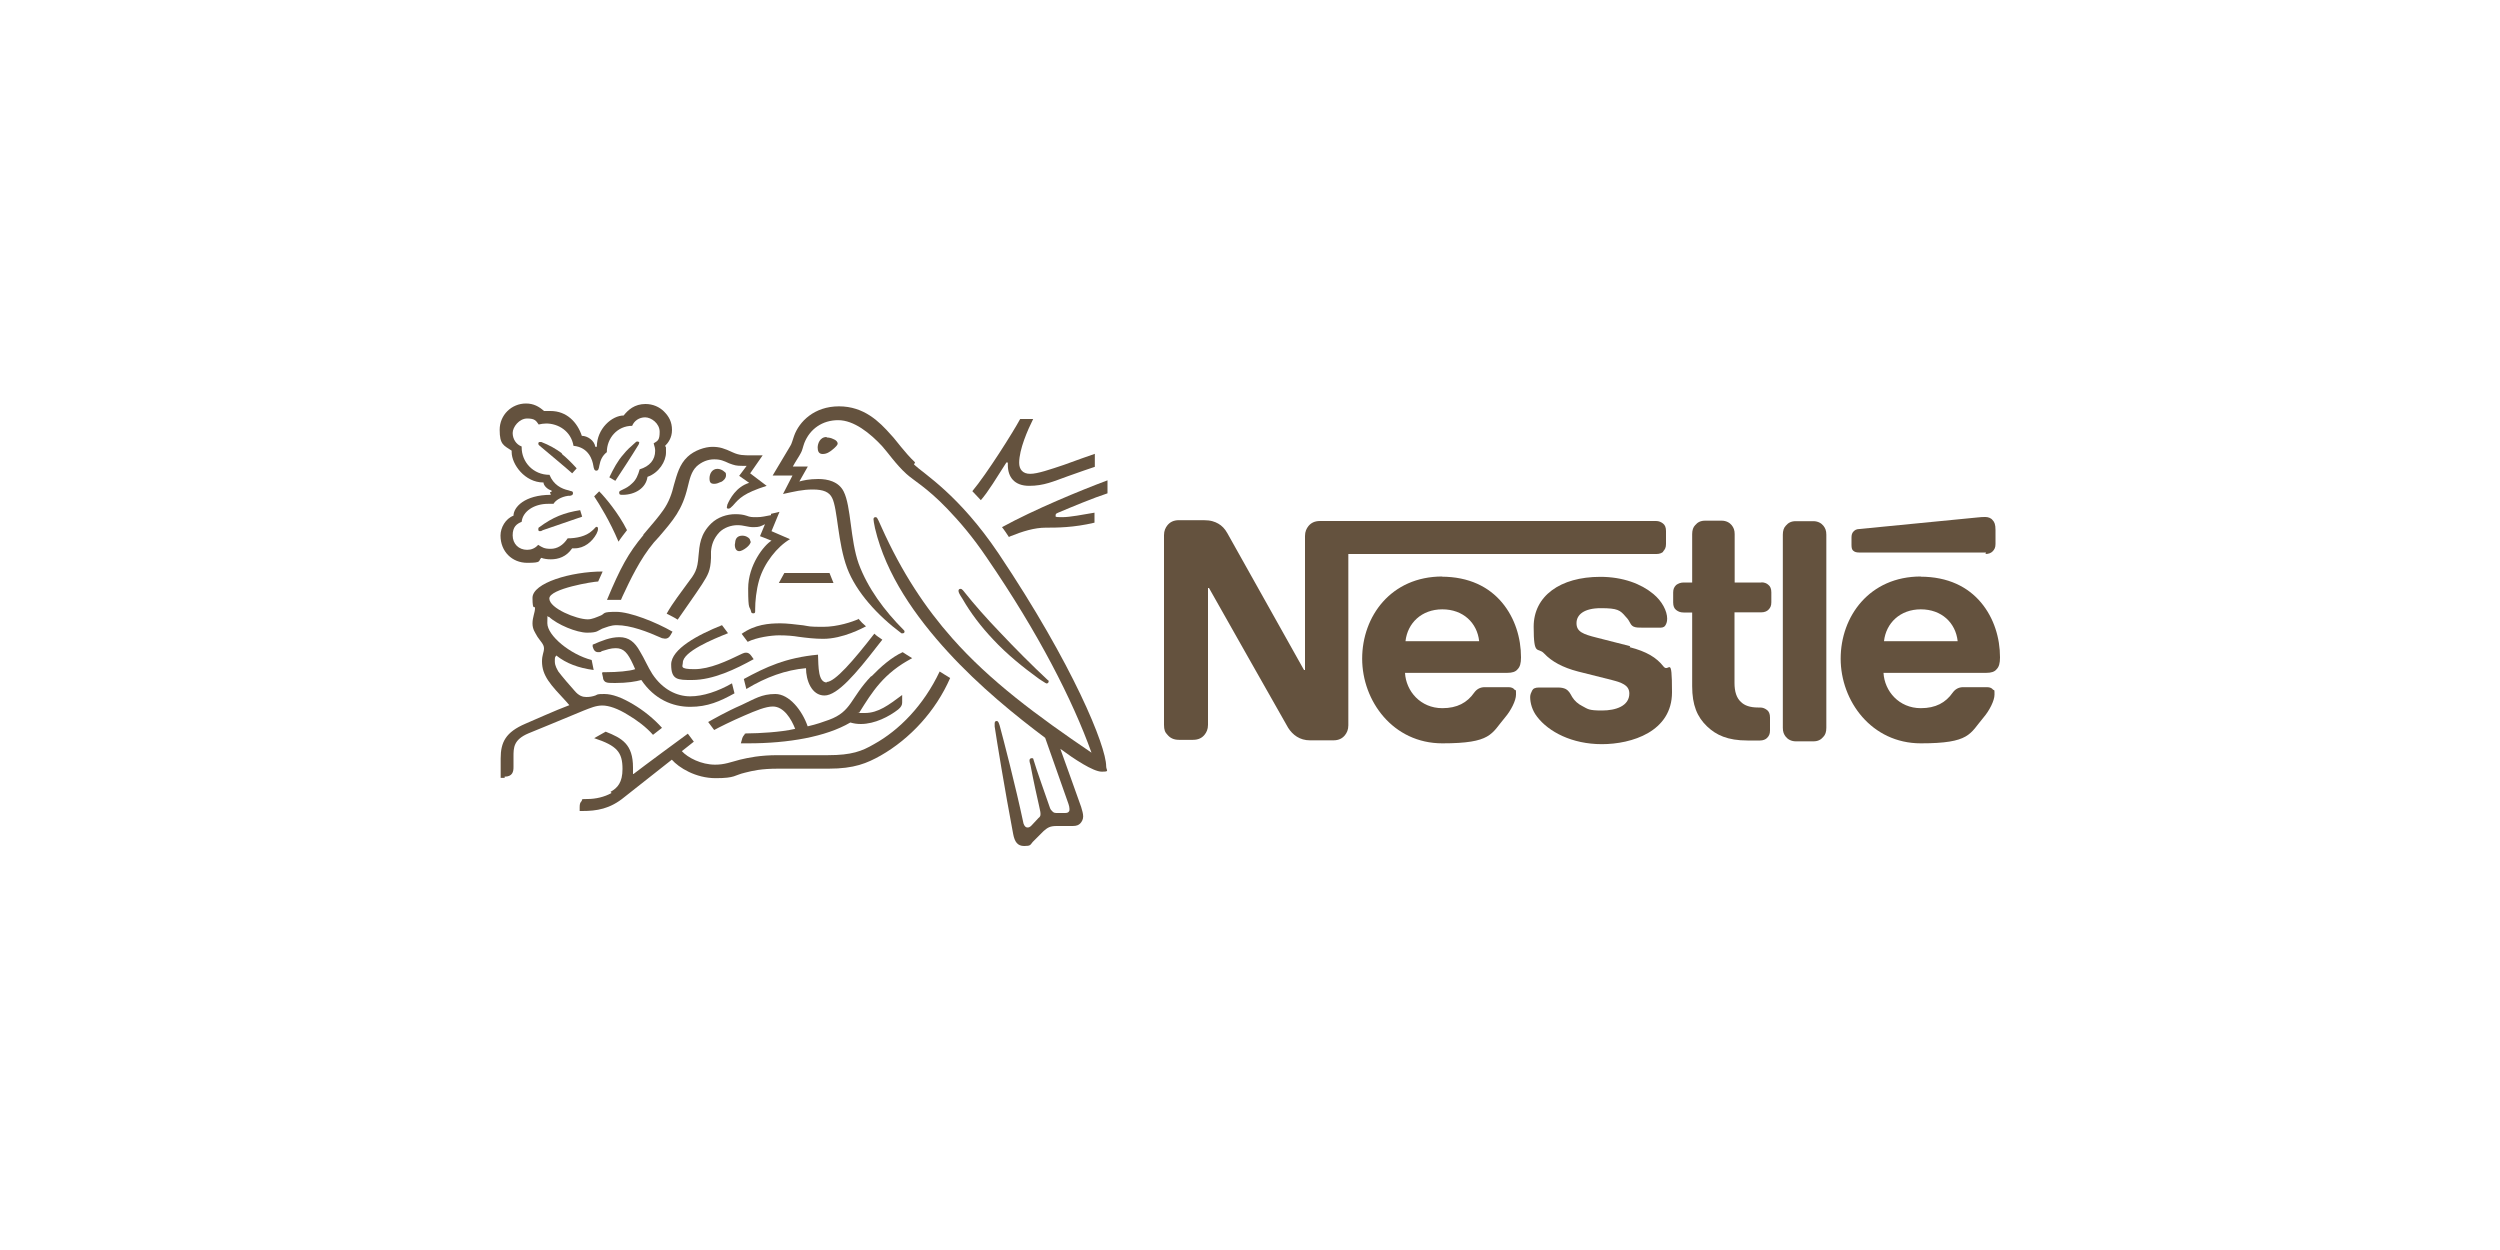 <?xml version="1.0" encoding="UTF-8"?>
<svg id="Capa_1" data-name="Capa 1" xmlns="http://www.w3.org/2000/svg" viewBox="0 0 150 75">
  <defs>
    <style>
      .cls-1 {
        fill: none;
      }

      .cls-2 {
        fill: #64523e;
      }
    </style>
  </defs>
  <rect class="cls-1" width="150" height="75"/>
  <g>
    <g>
      <path class="cls-2" d="M108.8,31.27h-1.05c-.27,0-.45.09-.6.27-.12.12-.18.3-.18.54v11.59c0,.24.06.39.18.54s.33.27.6.27h1.05c.27,0,.45-.09.6-.27.12-.12.18-.3.18-.54v-11.59c0-.24-.06-.39-.18-.54s-.33-.27-.6-.27Z"/>
      <path class="cls-2" d="M115.25,34.59c-3.08,0-4.81,2.39-4.81,4.93s1.85,5.08,4.81,5.08,2.93-.57,3.76-1.55c.36-.42.66-1.02.66-1.37s0-.24-.09-.3c-.06-.09-.18-.15-.36-.15h-1.43c-.27,0-.48.12-.63.33-.42.6-1.02.93-1.91.93-1.31,0-2.18-1.02-2.24-2.12h6.18c.27,0,.48-.06.6-.21.15-.15.21-.36.21-.72,0-1.16-.36-2.36-1.14-3.29-.78-.93-1.97-1.55-3.64-1.55h.03ZM113.04,38.47c.12-1.08.96-1.91,2.21-1.91s2.09.81,2.21,1.91h-4.42Z"/>
      <path class="cls-2" d="M97.81,38.77l-2-.51c-.84-.21-1.22-.36-1.22-.87s.45-.9,1.46-.9,1.16.12,1.49.51c.3.3.24.48.48.6.15.06.3.06.54.06h.99c.15,0,.27,0,.36-.12.06-.09.12-.21.12-.42,0-.45-.3-1.05-.84-1.49-.72-.6-1.82-1.02-3.17-1.02-2.42,0-4,1.16-4,2.99s.24,1.19.63,1.61c.45.48,1.11.84,2.03,1.08l2.03.51c.57.15,1.05.3,1.05.81,0,.75-.81,1.02-1.64,1.02s-.84-.09-1.19-.27c-.24-.12-.45-.3-.6-.54-.12-.21-.18-.36-.39-.48-.12-.06-.27-.09-.48-.09h-1.11c-.24,0-.36.06-.42.18s-.12.24-.12.39c0,.36.12.81.42,1.19.69.9,2.09,1.64,3.88,1.64s4.21-.75,4.21-3.11-.18-1.14-.51-1.55c-.42-.54-1.02-.9-2.03-1.16l.03-.06Z"/>
      <path class="cls-2" d="M105.69,34.95h-1.61v-2.9c0-.24-.06-.39-.18-.54-.12-.15-.33-.27-.6-.27h-.99c-.27,0-.45.09-.6.27-.12.12-.18.3-.18.54v2.9h-.51c-.18,0-.33.06-.45.15-.12.12-.18.24-.18.45v.6c0,.21.06.36.18.45.12.09.24.15.45.15h.51v4.42c0,1.14.3,1.85.9,2.42.54.51,1.22.84,2.42.84h.75c.18,0,.33-.06.42-.15.12-.12.18-.24.18-.45v-.78c0-.21-.06-.36-.18-.45-.12-.09-.24-.15-.42-.15h-.12c-.48,0-.81-.12-1.02-.33-.27-.24-.39-.63-.39-1.14v-4.24h1.61c.18,0,.33-.06.42-.15.12-.12.18-.24.18-.45v-.6c0-.21-.06-.36-.18-.45-.09-.09-.24-.15-.42-.15Z"/>
      <path class="cls-2" d="M119.13,33.24c.18,0,.33-.06.42-.15.12-.12.18-.24.18-.45v-.84c0-.33-.06-.48-.18-.6-.09-.12-.27-.18-.42-.18s-.27,0-.51.03l-7.05.69c-.21,0-.3.09-.36.15-.09.09-.12.21-.12.36v.45c0,.18.03.27.09.33.09.09.21.12.36.12h7.62l-.03.09Z"/>
      <path class="cls-2" d="M99.78,33.09c.12-.12.18-.24.18-.45v-.78c0-.21-.06-.36-.18-.45-.12-.09-.24-.15-.42-.15h-20.16c-.33,0-.54.12-.69.3-.12.15-.21.33-.21.6v8.04h-.06s-4.39-7.83-4.6-8.21c-.15-.27-.33-.45-.54-.57s-.45-.21-.9-.21h-1.46c-.33,0-.54.12-.69.3-.12.15-.21.33-.21.6v11.38c0,.3.06.45.21.6.15.18.36.3.69.3h.84c.33,0,.54-.12.69-.3.12-.15.21-.33.21-.6v-8.21h.06s4.57,8.09,4.75,8.39c.27.42.69.75,1.31.75h1.4c.33,0,.54-.12.69-.3.12-.15.21-.33.21-.6v-10.28h18.49c.18,0,.33-.06.42-.15h-.03Z"/>
      <path class="cls-2" d="M86.54,34.59c-3.08,0-4.81,2.39-4.81,4.93s1.85,5.08,4.81,5.08,2.93-.57,3.76-1.55c.36-.42.66-1.02.66-1.37s0-.24-.09-.3c-.06-.09-.18-.15-.36-.15h-1.43c-.27,0-.48.12-.63.33-.42.6-1.02.93-1.91.93-1.31,0-2.18-1.02-2.24-2.12h6.15c.27,0,.48-.06.6-.21.15-.15.21-.36.21-.72,0-1.16-.36-2.36-1.14-3.29s-1.97-1.55-3.64-1.55h.06ZM84.33,38.47c.12-1.08.96-1.91,2.21-1.91s2.09.81,2.21,1.91h-4.42,0Z"/>
    </g>
    <g>
      <path class="cls-2" d="M52.28,40.56c-1.28,1.34-1.16,2.12-2.54,2.63-.33.12-.75.27-1.28.39-.33-.96-1.11-1.94-1.94-1.94s-1.25.3-2.03.66c-.9.39-1.73.87-2,1.02l.36.48c.27-.15,1.05-.54,1.82-.87.69-.3,1.28-.54,1.7-.54.66,0,1.11.75,1.34,1.34-.87.21-2.3.27-2.72.27s-.27.03-.33.09c-.06.06-.12.15-.15.3l-.06.21h.45c2.39,0,4.66-.39,6.12-1.25.21.06.39.09.63.09.84,0,1.7-.45,2.24-.87.18-.15.24-.27.24-.42v-.45c-.81.6-1.43,1.08-2.24,1.08s-.24,0-.33-.03c.78-1.25,1.46-2.36,3.17-3.26-.18-.12-.45-.27-.57-.36-.66.3-1.31.87-1.88,1.46v-.03Z"/>
      <path class="cls-2" d="M49.62,40.95c-.54,0-.51-.93-.54-1.67-1.94.18-3.14.75-4.45,1.46l.15.6c1.19-.72,2.36-1.14,3.58-1.25,0,.72.33,1.64,1.11,1.64s1.91-1.34,3.14-2.93l.33-.42c-.18-.12-.36-.24-.48-.36-1.25,1.61-2.36,2.9-2.87,2.9l.03.03Z"/>
      <path class="cls-2" d="M46.25,30.91c-.33.06-.54.12-.84.12s-.39,0-.63-.09c-.18-.06-.39-.09-.66-.09-.51,0-1.05.18-1.43.54-.69.66-.72,1.34-.78,1.97-.06.84-.21,1.05-.66,1.64-.36.51-.87,1.14-1.25,1.82.12.06.54.27.66.36.45-.66,1.05-1.49,1.46-2.12.36-.57.51-.81.54-1.58v-.39c.03-.39.15-.78.51-1.16.27-.27.69-.42,1.08-.42s.6.12.96.12.42-.06.57-.12l.12-.06-.3.72.69.27c-.45.27-1.4,1.46-1.4,2.87s.09.99.18,1.4c0,.03.03.09.12.09s.12-.03.12-.12v-.15c0-.42.06-1.11.24-1.73.3-1.02,1.08-2,1.85-2.45l-1.11-.48.48-1.16-.51.12v.09Z"/>
      <path class="cls-2" d="M49.6,26.22c-.42,0-.54.42-.54.63s.06.39.3.39.42-.12.6-.27c.18-.15.3-.27.3-.36s-.09-.21-.27-.27c-.12-.06-.24-.09-.39-.09v-.03Z"/>
      <polygon class="cls-2" points="47.06 34.38 46.73 34.98 50.01 34.98 49.77 34.38 47.06 34.38"/>
      <path class="cls-2" d="M43.23,28.94c.18-.09.33-.24.33-.42s-.03-.15-.09-.21c-.12-.12-.3-.18-.42-.18-.33,0-.48.3-.48.57s.09.33.3.33c.12,0,.27-.06.39-.12l-.03.03Z"/>
      <path class="cls-2" d="M62.35,40.74l.33.21s.09.06.12.06c.06,0,.12-.06.12-.12s0-.06-.06-.09c-.93-.87-1.94-1.88-2.9-2.9-.75-.78-1.49-1.61-2.18-2.48-.06-.06-.09-.09-.15-.09-.09,0-.12.06-.12.12,0,.09.06.21.24.48.48.84,1.11,1.67,1.85,2.45.81.87,1.76,1.64,2.75,2.36h0Z"/>
      <path class="cls-2" d="M45.02,32.5c0-.09-.03-.18-.12-.24-.12-.09-.24-.12-.36-.12-.27,0-.39.15-.42.33,0,.09-.03.15-.03.21,0,.24.09.39.27.39s.69-.33.69-.6l-.03.03Z"/>
      <path class="cls-2" d="M36.12,40.38l.06.27c0,.12.06.21.15.27.12.06.27.06.57.06.75,0,1.25-.09,1.58-.18.78,1.16,1.88,1.61,2.93,1.61s1.79-.33,2.66-.81l-.15-.6c-.84.48-1.73.78-2.51.78s-1.64-.39-2.27-1.34c-.27-.42-.48-.93-.75-1.37-.3-.54-.66-.84-1.22-.84s-1.05.21-1.61.45v.12c.06.21.15.33.33.33s.18-.03.21-.06c.3-.09.54-.18.84-.18.48,0,.72.27,1.05.99l.12.27c-.33.12-1.11.18-1.7.18h-.27v.06Z"/>
      <path class="cls-2" d="M60.38,27.75h.09v.15c0,.72.39,1.25,1.28,1.25s1.46-.27,2.3-.57c.69-.24,1.34-.48,1.64-.57v-.78c-.36.12-1.11.39-1.85.66-.81.27-1.58.54-2.03.54s-.66-.27-.66-.66c0-.81.51-1.97.84-2.63h-.78c-.42.78-2,3.29-2.87,4.33l.51.54c.45-.51.96-1.37,1.52-2.24v-.03Z"/>
      <path class="cls-2" d="M54.91,27.75c-.66-.63-1.14-1.34-1.46-1.67-.69-.78-1.61-1.7-3.11-1.7s-2.39.93-2.69,1.76c-.09.24-.15.51-.24.63-.15.24-.78,1.31-1.05,1.76h1.19l-.57,1.11c.69-.15,1.16-.27,1.79-.27s.99.15,1.16.51c.33.66.33,2.69.9,4.21.54,1.43,1.82,2.84,3.26,3.91h.06c.06,0,.12-.03.12-.09s0-.06-.03-.09c-1.19-1.19-2.18-2.54-2.72-4-.51-1.43-.45-3.44-.9-4.33-.3-.6-.96-.75-1.52-.75s-.93.09-1.14.15l.51-.9h-.9c.18-.33.39-.63.48-.81.09-.15.12-.36.21-.6.33-.84,1.08-1.37,2.03-1.37s1.91.78,2.63,1.55c.33.36.84,1.11,1.46,1.67.42.39,1.22.81,2.45,2.09.72.75,1.52,1.67,2.39,2.96,3.11,4.54,5.14,8.54,6.27,11.68h0c-3.26-2.21-6.09-4.3-8.36-6.87-1.61-1.82-3.02-3.94-4.24-6.66-.09-.18-.15-.36-.24-.51-.03-.06-.06-.09-.12-.09s-.12.03-.12.12.03.24.09.54c.66,2.81,2.45,5.32,4.36,7.41s4.09,3.85,5.85,5.17l1.4,3.97c.03.09.06.21.06.3s0,.12-.06.18c-.03.03-.09.06-.21.06h-.42c-.18,0-.24,0-.33-.09-.06-.06-.12-.12-.15-.21-.12-.36-.87-2.45-.99-2.9,0-.09-.06-.09-.12-.09s-.12.06-.12.12,0,.12.06.3c.18.96.42,2.03.51,2.42.03.18.09.36.09.48s0,.18-.12.27l-.42.45c-.09.09-.15.12-.24.12s-.18-.06-.24-.24c-.48-2.27-1.22-5.11-1.43-5.88-.06-.18-.09-.27-.18-.27s-.12.06-.12.15v.18c.12.81.6,3.76,1.11,6.45.09.48.27.72.66.72s.36-.06.51-.24c.27-.27.33-.33.66-.66.24-.21.39-.3.78-.3h.96c.24,0,.36-.06.45-.15s.18-.24.18-.42-.06-.36-.12-.57c-.24-.66-1.02-2.87-1.25-3.49h0c.81.6,1.97,1.37,2.48,1.37s.27-.06.27-.33c0-1.19-1.97-6.06-6.45-12.75-2.39-3.55-4.48-4.78-5.08-5.35l.06-.12Z"/>
      <path class="cls-2" d="M60.56,32.2c.81-.33,1.52-.54,2.18-.54s1.67,0,2.93-.3v-.6c-.72.12-1.46.27-1.94.27s-.39-.03-.39-.12.03-.09.15-.15c.78-.33,2.15-.9,2.96-1.16v-.78c-1.61.6-4.42,1.76-6.33,2.81.06.06.39.54.42.6l.03-.03Z"/>
      <path class="cls-2" d="M38.6,32.11c-.9,1.08-1.37,1.94-2.18,3.88h.84l.09-.21c.45-.96,1.05-2.24,1.88-3.23l.3-.33c.87-1.02,1.4-1.61,1.73-2.99.12-.48.21-.93.54-1.25.3-.27.66-.42,1.05-.42s.57.09.9.24c.33.12.42.15.78.15s.21,0,.27,0l-.45.6.6.42c-.78.24-1.16.96-1.31,1.31,0,.06-.03.12-.03.15s0,.09.09.09.15-.06.27-.18c.39-.45.66-.75,2.03-1.19l-.99-.75.75-1.08h-.69c-.45,0-.72,0-1.11-.18-.51-.24-.78-.33-1.22-.33s-1.08.21-1.49.6c-.48.45-.63,1.05-.81,1.67-.12.51-.3,1.05-.66,1.55-.3.42-.51.66-1.19,1.46h.03Z"/>
      <path class="cls-2" d="M33.05,29.69c-1.58,0-2.24.75-2.24,1.25-.48.18-.78.72-.78,1.19,0,.96.69,1.64,1.61,1.64s.63-.12.84-.3c.15.06.36.09.57.09.45,0,.93-.15,1.28-.66h.15c.57,0,1.05-.39,1.31-.87.06-.12.09-.21.09-.3s-.03-.12-.09-.12-.09.09-.27.24c-.36.33-.93.45-1.46.45-.27.42-.63.63-1.02.63s-.51-.09-.75-.24c-.18.21-.42.3-.66.3-.51,0-.87-.36-.87-.87s.24-.69.54-.81c.06-.63.75-1.08,1.58-1.08s.21,0,.33,0c.12-.21.45-.42.87-.48.09,0,.15,0,.21-.03.06,0,.09-.09.09-.12s0-.09-.06-.12c-.03,0-.12-.03-.21-.06-.42-.09-.9-.33-1.14-.93-.99,0-1.67-.78-1.67-1.64v-.06c-.33-.12-.54-.45-.54-.81s.39-.87.87-.87.54.15.69.36c.12-.03.3-.06.45-.06.72,0,1.49.45,1.64,1.34.93.09,1.14.87,1.19,1.19.03.18.06.3.18.3s.15-.12.18-.3c.06-.33.18-.6.45-.81,0-.84.63-1.58,1.52-1.58.12-.3.42-.51.78-.51s.87.36.87.87-.12.54-.36.69c.06.18.09.33.09.45,0,.54-.33.93-.93,1.11-.09.33-.21.63-.45.84-.39.39-.78.39-.78.54s.06.15.21.15c.72,0,1.4-.39,1.49-1.08.69-.24,1.11-.93,1.11-1.46s0-.27-.06-.39c.18-.18.42-.48.42-.96s-.18-.81-.48-1.11c-.27-.27-.66-.45-1.11-.45-.66,0-1.05.36-1.31.69-.69,0-1.61.78-1.61,1.88h-.09c-.06-.39-.48-.66-.81-.66-.27-.81-.9-1.49-1.88-1.49s-.27,0-.39,0c-.3-.27-.63-.45-1.08-.45-.87,0-1.58.69-1.58,1.58s.24.93.72,1.25v.09c0,.72.78,1.82,1.91,1.82,0,.18.24.42.48.48v.09h-.09l.03.12Z"/>
      <path class="cls-2" d="M35.65,29.78c.33.51.93,1.46,1.46,2.72.09-.15.39-.54.51-.69-.51-1.02-1.31-1.97-1.67-2.33,0,0-.3.3-.3.3Z"/>
      <path class="cls-2" d="M51.54,37.13c-.39.18-1.28.48-2.15.48s-.81-.03-1.19-.09c-.51-.06-.99-.12-1.37-.12-.69,0-1.52.06-2.33.63l.36.48c.54-.27,1.43-.39,1.88-.39s.84.03,1.19.09c.45.06.96.12,1.46.12,1.19,0,2.39-.66,2.57-.75-.15-.12-.33-.3-.45-.45h.03Z"/>
      <path class="cls-2" d="M43.68,37.99l-.36-.48c-1.43.57-3.05,1.43-3.05,2.36s.39.93,1.25.93c1.28,0,2.63-.66,3.7-1.25l-.15-.21c-.09-.12-.18-.18-.3-.18s-.15.03-.24.06c-.93.45-1.94.93-2.87.93s-.69-.18-.69-.39c0-.66,1.79-1.4,2.69-1.76Z"/>
      <path class="cls-2" d="M36.69,47.58c-.42.24-.96.36-1.43.36s-.3.03-.36.12c-.09.09-.12.18-.12.36v.24h.15c.87,0,1.67-.12,2.54-.84l2.84-2.24c.42.48,1.43,1.11,2.63,1.11s1.11-.18,1.76-.33c.48-.12.96-.24,2-.24h3.02c1.55,0,2.3-.33,3.11-.78,1.79-1.02,3.32-2.69,4.18-4.66-.24-.15-.45-.27-.63-.39-.96,2.03-2.42,3.52-3.94,4.36-.72.42-1.34.66-2.75.66h-3.02c-1.08,0-1.76.15-2.27.27-.57.15-.93.3-1.49.3-.84,0-1.64-.42-2-.81l.72-.57-.36-.48c-.21.15-2.72,2-3.26,2.42h-.03v-.39c0-1.4-.66-1.76-1.64-2.15l-.69.39c1.37.45,1.7.84,1.7,1.85,0,.81-.3,1.14-.72,1.37l.06.06Z"/>
      <path class="cls-2" d="M30.27,46.6c.48,0,.54-.3.54-.57v-.63c0-.54,0-1.02.9-1.4.36-.15,2.06-.84,3.32-1.37.39-.15.72-.3,1.11-.3s.93.18,1.55.57c.51.3,1.08.72,1.49,1.19l.54-.42c-.48-.54-1.11-1.05-1.76-1.43-.66-.39-1.22-.6-1.7-.6s-.39.03-.54.09c-.18.06-.33.09-.54.09s-.45-.06-.72-.39c-.12-.12-.81-.93-.96-1.14-.06-.12-.21-.33-.21-.6s0-.24.09-.36c.6.48,1.34.75,2.24.87l-.12-.6c-1.28-.33-2.66-1.46-2.66-2.21s.03-.27.09-.39c.51.48,1.67.96,2.3.96s.63-.12.9-.24c.27-.09.51-.21.87-.21.84,0,1.85.39,2.72.78.06,0,.12.03.18.03.15,0,.24-.06.33-.21l.12-.21c-.99-.57-2.54-1.19-3.38-1.19s-.66.09-.9.21c-.3.12-.54.24-.81.24-.66,0-2.3-.66-2.3-1.25s2.66-1.02,2.93-1.02l.27-.6c-1.91,0-4.21.69-4.21,1.58s.15.39.15.63-.15.54-.15.9.15.54.3.81c.18.27.39.45.39.69s-.12.39-.12.78c0,.87.51,1.4,1.46,2.42l.18.21c-.81.3-2.27.96-2.63,1.11-1.19.51-1.49,1.11-1.49,2.09v1.16h.24v-.06Z"/>
      <path class="cls-2" d="M38.36,26.58c0-.06-.06-.09-.12-.09s-.09.03-.15.09c-.24.21-.48.42-.69.69-.33.36-.6.87-.84,1.37l.36.21c.24-.36,1.02-1.55,1.4-2.18,0-.03.03-.06.03-.09Z"/>
      <path class="cls-2" d="M32.3,31.78c0,.06.03.09.09.09s.09,0,.18-.06l2.36-.81-.12-.39c-.96.15-1.64.42-2.45,1.02-.06.03-.06.06-.06.12v.03Z"/>
      <path class="cls-2" d="M33.73,27.21c-.36-.27-.78-.51-1.25-.69h-.09c-.06,0-.09.03-.09.09s0,.06.06.12c.57.48,1.64,1.37,1.97,1.67l.27-.3c-.3-.33-.6-.63-.9-.87l.03-.03Z"/>
    </g>
  </g>
</svg>